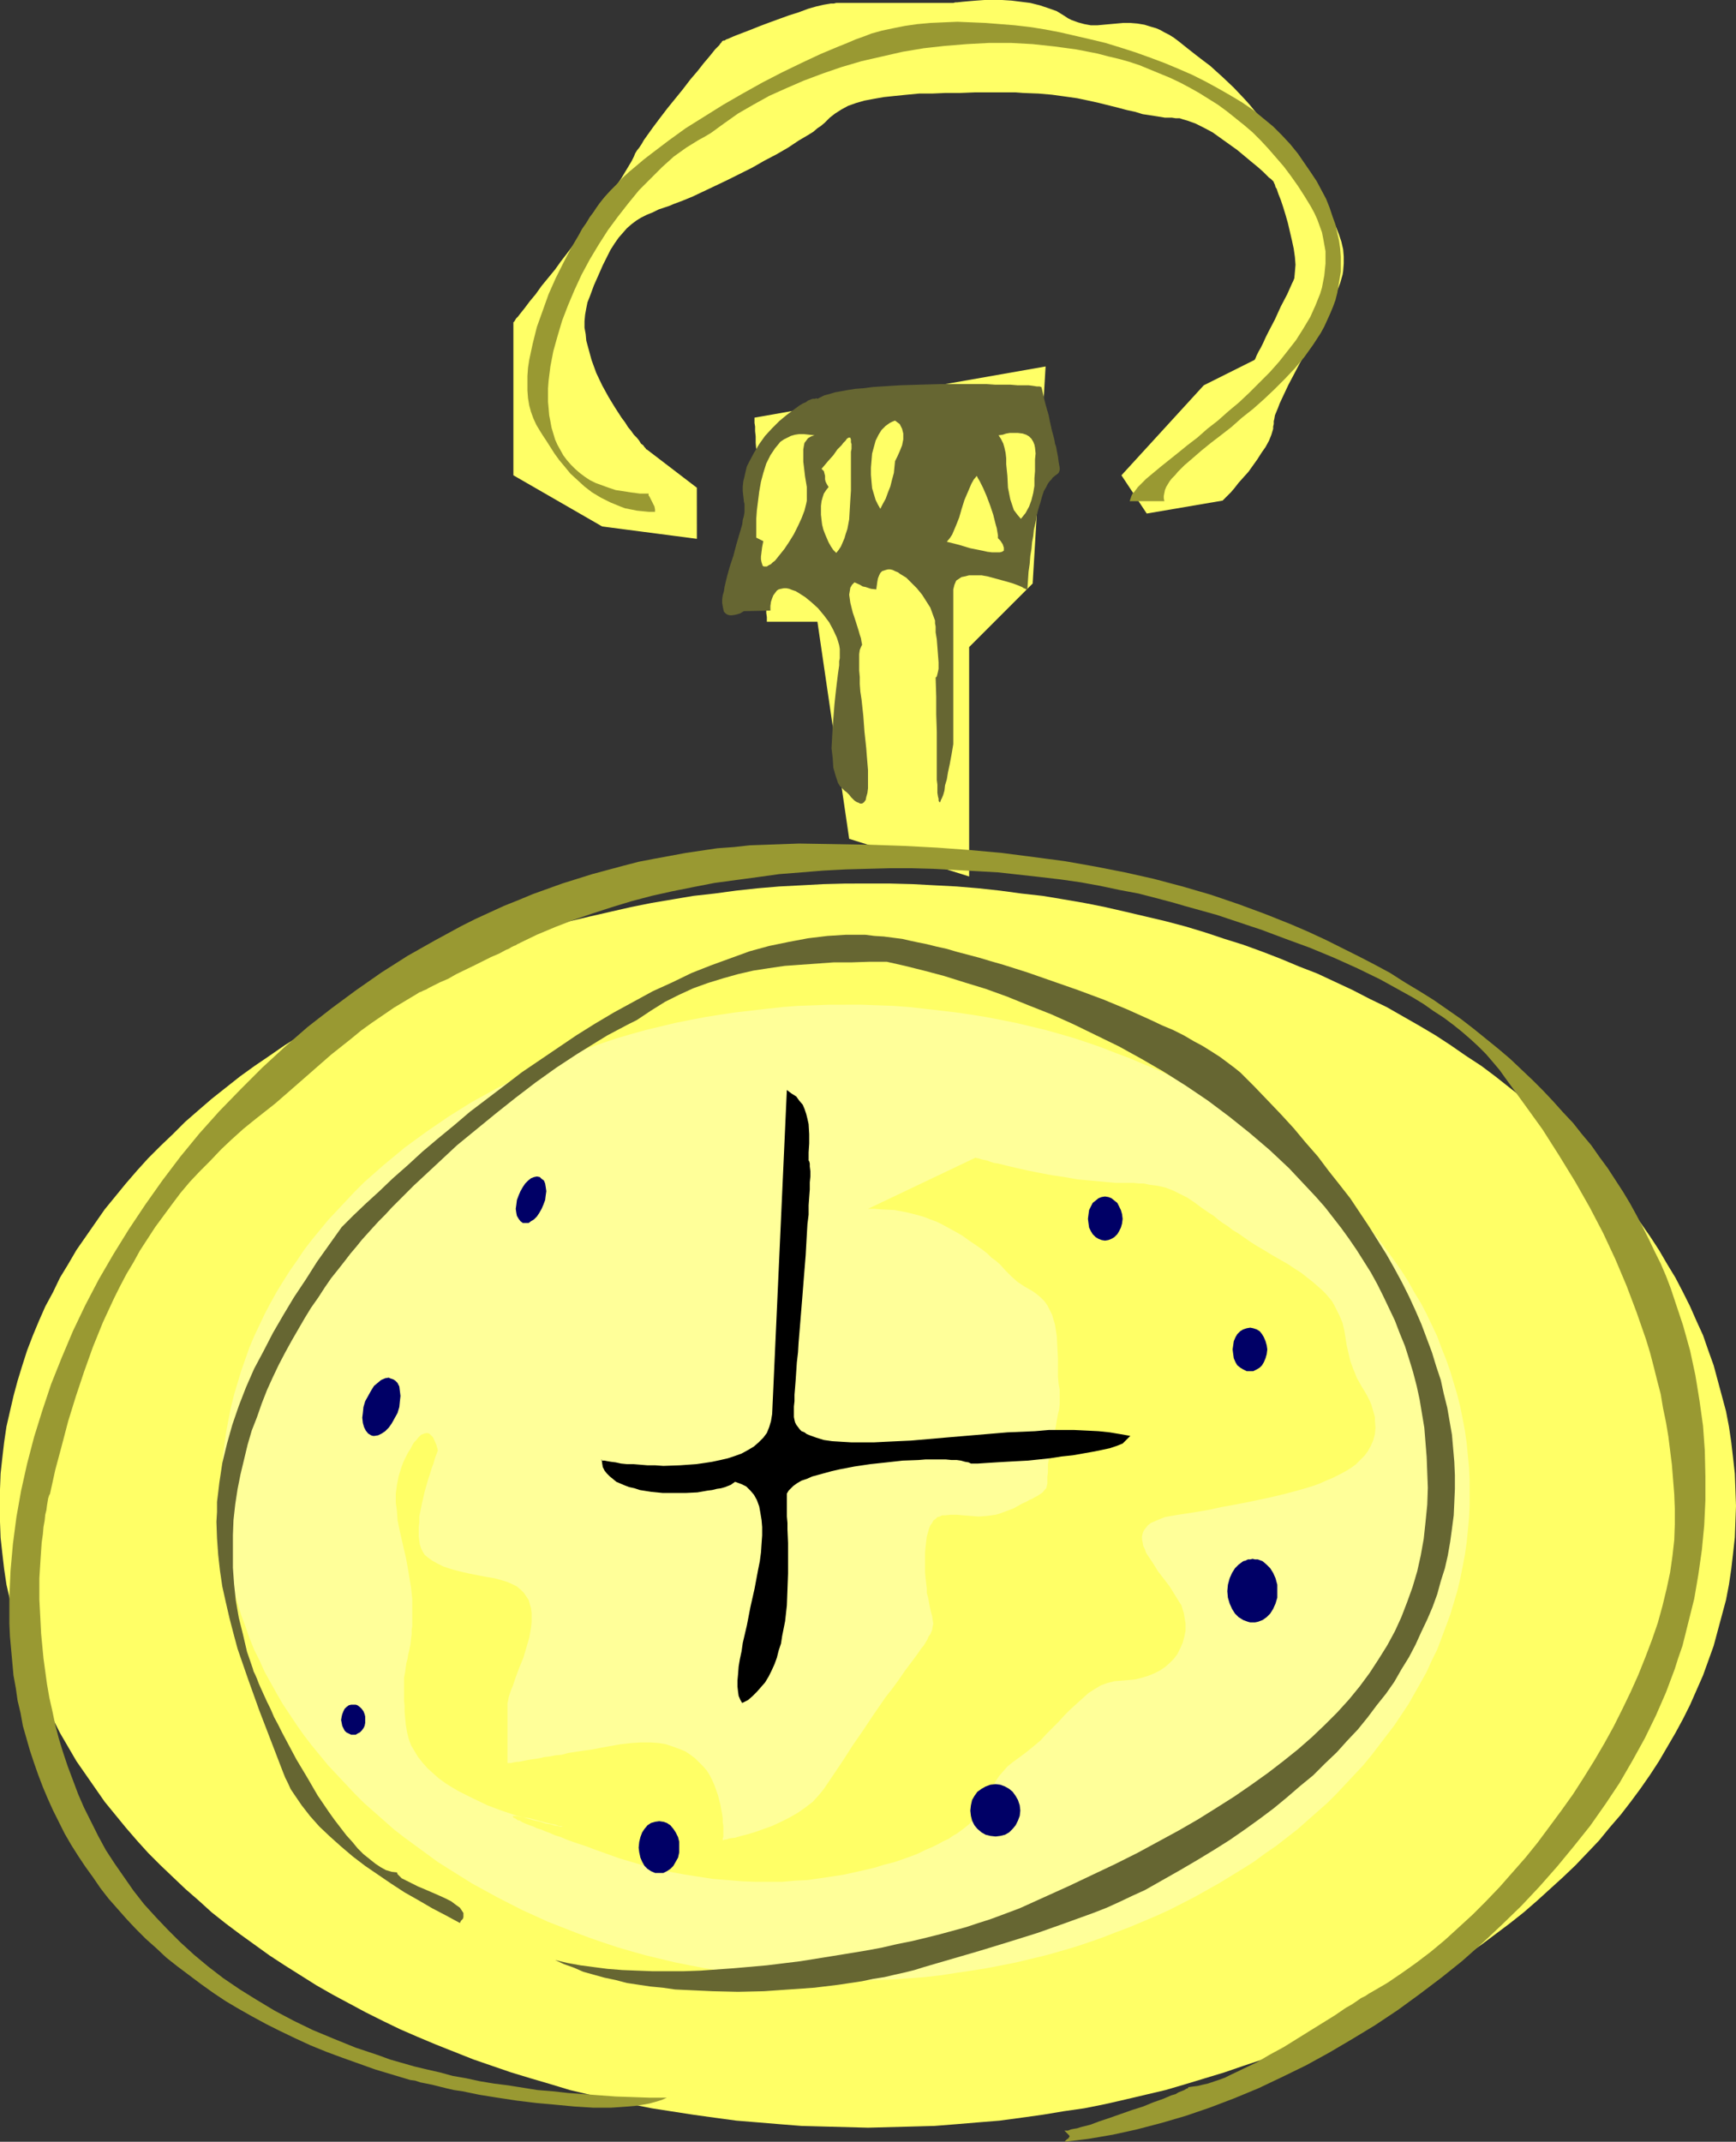 <?xml version="1.0" encoding="UTF-8" standalone="no"?>
<svg
   version="1.0"
   width="126.203mm"
   height="155.668mm"
   id="svg23"
   sodipodi:docname="Stop Watch - Analog 08.wmf"
   xmlns:inkscape="http://www.inkscape.org/namespaces/inkscape"
   xmlns:sodipodi="http://sodipodi.sourceforge.net/DTD/sodipodi-0.dtd"
   xmlns="http://www.w3.org/2000/svg"
   xmlns:svg="http://www.w3.org/2000/svg">
  <rect width="100%" height="100%" fill="#333333" stroke="none"/>
  <sodipodi:namedview
     id="namedview23"
     pagecolor="#ffffff"
     bordercolor="#000000"
     borderopacity="0.25"
     inkscape:showpageshadow="2"
     inkscape:pageopacity="0.0"
     inkscape:pagecheckerboard="0"
     inkscape:deskcolor="#d1d1d1"
     inkscape:document-units="mm" />
  <defs
     id="defs1">
    <pattern
       id="WMFhbasepattern"
       patternUnits="userSpaceOnUse"
       width="6"
       height="6"
       x="0"
       y="0" />
  </defs>
  <path
     style="fill:#ffff66;fill-opacity:1;fill-rule:evenodd;stroke:none"
     d="m 233.323,230.429 -8.725,-59.627 h -13.896 v -0.162 -0.485 -0.646 l -0.162,-1.131 v -1.293 l -0.162,-1.454 -0.162,-1.616 v -1.939 l -0.162,-2.101 -0.162,-2.101 -0.162,-2.424 -0.162,-2.424 -0.323,-5.009 -0.323,-5.171 -0.323,-5.333 -0.323,-5.009 -0.162,-2.424 -0.162,-2.262 v -2.262 l -0.162,-2.101 -0.162,-1.778 v -1.778 l -0.162,-1.454 v -1.293 l -0.162,-0.97 v -0.808 -0.646 l 79.983,-14.058 -3.555,59.627 -17.451,17.452 v 63.021 z"
     id="path1" />
  <path
     style="fill:#ffff66;fill-opacity:1;fill-rule:evenodd;stroke:none"
     d="m 191.473,148.017 -26.015,-3.393 -24.399,-14.058 v -0.162 -0.485 -12.766 -0.485 -0.162 -0.323 -0.485 -26.501 -0.323 -0.323 l 0.162,-0.162 0.162,-0.162 0.162,-0.323 0.323,-0.485 0.485,-0.485 0.485,-0.646 1.293,-1.616 1.454,-1.939 1.616,-1.939 1.616,-2.262 3.716,-4.525 1.616,-2.262 1.616,-2.101 1.454,-1.939 0.646,-0.808 0.646,-0.646 0.485,-0.646 0.485,-0.646 0.323,-0.485 0.323,-0.323 0.162,-0.162 v 0 -0.162 h 0.162 l 0.162,-0.323 0.162,-0.162 0.485,-0.808 0.808,-0.97 0.808,-1.131 0.969,-1.293 0.969,-1.454 1.131,-1.616 2.262,-3.393 2.424,-3.555 0.969,-1.616 0.969,-1.616 0.969,-1.616 0.646,-1.293 0.323,-0.808 0.485,-0.808 0.646,-0.808 0.646,-0.97 0.646,-1.131 0.808,-1.131 1.616,-2.262 1.939,-2.585 2.101,-2.747 4.201,-5.171 2.101,-2.747 1.939,-2.262 1.777,-2.262 0.969,-1.131 0.808,-0.97 0.646,-0.808 0.646,-0.808 0.646,-0.646 0.485,-0.485 0.323,-0.485 0.323,-0.323 0.162,-0.323 v 0 0 l 0.323,-0.162 h 0.323 l 0.485,-0.323 0.485,-0.162 1.454,-0.646 0.808,-0.323 2.101,-0.808 2.101,-0.808 2.424,-0.97 2.585,-0.97 5.332,-1.939 2.585,-0.808 2.585,-0.97 2.262,-0.646 2.101,-0.485 0.969,-0.162 0.969,-0.162 h 0.808 l 0.646,-0.162 h 31.347 v 0 h 0.162 0.323 0.323 l 0.646,-0.162 h 0.485 L 264.508,0.485 266.285,0.323 268.224,0.162 270.486,0 h 2.424 2.424 l 2.585,0.162 2.585,0.323 2.585,0.323 2.585,0.646 2.424,0.808 2.262,0.808 2.101,1.293 0.969,0.646 0.969,0.485 1.777,0.646 1.777,0.485 1.777,0.323 h 1.777 l 1.777,-0.162 3.555,-0.323 1.777,-0.162 h 1.939 l 1.939,0.162 1.939,0.323 2.101,0.646 1.131,0.323 1.131,0.485 1.131,0.646 1.293,0.646 1.293,0.808 1.293,0.97 2.424,1.939 2.262,1.778 2.101,1.616 1.939,1.454 1.777,1.616 1.616,1.454 3.07,2.909 2.908,3.07 1.454,1.616 1.454,1.778 1.616,1.939 1.616,2.101 1.616,2.262 1.939,2.585 1.939,2.585 1.939,2.424 1.777,2.424 1.777,2.424 1.616,2.424 1.454,2.262 1.454,2.101 1.293,2.262 1.131,1.939 1.131,2.101 0.808,2.101 0.646,1.939 0.485,2.101 0.162,1.939 v 1.939 l -0.162,2.101 -0.162,0.97 -0.323,1.131 -0.323,1.131 -0.485,1.293 -1.131,2.585 -1.293,2.909 -1.454,2.909 -1.616,3.07 -3.393,6.302 -1.777,3.07 -1.616,3.07 -1.454,2.747 -1.293,2.747 -1.131,2.424 -0.485,1.293 -0.808,1.939 -0.162,0.97 -0.162,0.646 v 0.808 l -0.162,0.646 v 0.646 l -0.485,1.616 -0.646,1.616 -0.969,1.778 -1.131,1.616 -1.131,1.778 -2.424,3.393 -1.454,1.616 -1.293,1.454 -1.131,1.454 -0.969,1.131 -0.969,0.97 -0.646,0.646 -0.323,0.323 -0.162,0.162 -0.162,0.162 v 0 l -20.844,3.555 -6.948,-10.503 22.621,-24.723 13.896,-6.948 v 0 l 0.162,-0.162 0.162,-0.323 0.323,-0.808 0.485,-0.97 0.646,-1.131 0.646,-1.293 0.646,-1.454 0.808,-1.616 1.777,-3.393 1.616,-3.555 1.777,-3.393 0.646,-1.454 0.646,-1.454 0.323,-0.646 0.323,-0.808 0.162,-1.778 0.162,-1.939 -0.162,-2.101 -0.323,-2.262 -0.485,-2.262 -1.131,-4.848 -0.646,-2.262 -0.646,-2.101 -0.646,-1.939 -0.646,-1.616 -0.485,-1.454 -0.323,-0.485 -0.162,-0.646 -0.162,-0.323 -0.162,-0.323 v -0.162 0 l -0.162,-0.162 v 0 l -0.323,-0.323 -0.323,-0.323 -0.485,-0.323 -0.485,-0.485 -0.485,-0.485 -0.646,-0.646 -1.454,-1.293 -1.777,-1.454 -1.939,-1.616 -1.939,-1.616 -2.262,-1.616 -2.262,-1.616 -2.262,-1.616 -2.424,-1.293 -2.262,-1.131 -2.262,-0.808 -1.131,-0.323 -0.969,-0.323 h -1.131 l -0.969,-0.162 h -1.939 l -1.939,-0.323 -2.101,-0.323 -2.101,-0.323 -2.101,-0.646 -2.262,-0.485 -2.424,-0.646 -2.585,-0.646 -2.585,-0.646 -2.908,-0.646 -3.07,-0.646 -3.393,-0.485 -3.555,-0.485 -3.716,-0.323 -4.201,-0.162 -2.101,-0.162 h -2.262 -8.887 l -4.04,0.162 h -4.04 l -3.716,0.162 h -3.555 l -3.393,0.323 -3.232,0.323 -3.07,0.323 -2.747,0.485 -2.585,0.485 -2.262,0.646 -2.262,0.808 -1.777,0.97 -1.777,1.131 -1.454,1.131 -0.646,0.646 -0.808,0.808 -0.969,0.808 -0.969,0.646 -1.131,0.97 -1.293,0.808 -2.747,1.616 -2.908,1.939 -3.07,1.778 -3.393,1.778 -3.393,1.939 -6.786,3.393 -3.393,1.616 -3.07,1.454 -3.07,1.454 -2.747,1.131 -1.293,0.485 -1.293,0.485 -1.131,0.485 -0.969,0.323 -1.939,0.646 -1.616,0.808 -1.616,0.646 -1.616,0.808 -1.293,0.808 -1.293,0.97 -1.293,1.131 -1.131,1.293 -1.131,1.293 -1.131,1.616 -1.131,1.778 -0.969,1.939 -1.131,2.262 -1.131,2.585 -1.293,2.909 -1.131,3.07 -0.646,1.616 -0.323,1.616 -0.323,1.778 -0.162,1.778 v 1.778 l 0.323,1.778 0.162,1.778 0.485,1.778 0.485,1.778 0.485,1.778 1.293,3.555 1.616,3.393 1.777,3.232 1.777,2.909 1.777,2.747 0.969,1.293 0.808,1.293 0.808,0.97 0.808,1.131 0.808,0.808 0.646,0.808 0.485,0.808 0.646,0.485 0.323,0.485 0.323,0.323 0.162,0.323 h 0.162 l 13.734,10.503 z"
     id="path2" />
  <path
     style="fill:#ffff66;fill-opacity:1;fill-rule:evenodd;stroke:none"
     d="m 238.493,242.71 h 6.14 l 6.14,0.162 5.978,0.323 6.14,0.323 5.817,0.485 5.979,0.646 5.978,0.808 5.817,0.646 5.817,0.97 5.655,0.97 5.655,1.131 5.655,1.293 5.494,1.293 5.494,1.293 5.494,1.454 5.332,1.616 5.332,1.778 5.171,1.616 5.332,1.939 5.009,1.939 5.009,2.101 5.009,1.939 4.847,2.262 4.847,2.262 4.686,2.424 4.686,2.262 4.524,2.585 4.524,2.585 4.363,2.585 4.201,2.747 4.201,2.909 4.201,2.747 3.878,2.909 3.878,3.07 3.878,3.07 3.716,3.07 3.555,3.232 3.555,3.393 3.393,3.232 3.232,3.393 3.232,3.393 2.908,3.555 3.07,3.555 2.747,3.555 2.747,3.717 2.585,3.717 2.424,3.717 2.262,3.878 2.262,3.717 2.101,4.04 1.939,3.878 1.777,4.04 1.777,3.878 1.454,4.201 1.454,4.04 1.131,4.201 1.131,4.201 1.131,4.201 0.808,4.201 0.646,4.363 0.485,4.201 0.485,4.363 0.162,4.363 0.162,4.525 -0.162,4.363 -0.162,4.363 -0.485,4.363 -0.485,4.201 -0.646,4.363 -0.808,4.201 -1.131,4.201 -1.131,4.201 -1.131,4.201 -1.454,4.04 -1.454,4.04 -1.777,4.04 -1.777,4.04 -1.939,3.878 -2.101,3.878 -2.262,3.878 -2.262,3.878 -2.424,3.717 -2.585,3.717 -2.747,3.717 -2.747,3.555 -3.07,3.555 -2.908,3.555 -3.232,3.393 -3.232,3.393 -3.393,3.232 -3.555,3.232 -3.555,3.232 -3.716,3.232 -3.878,3.07 -3.878,2.909 -3.878,2.909 -4.201,2.909 -4.201,2.747 -4.201,2.747 -4.363,2.747 -4.524,2.585 -4.524,2.424 -4.686,2.424 -4.686,2.424 -4.847,2.262 -4.847,2.101 -5.009,2.101 -5.009,2.101 -5.009,1.939 -5.332,1.778 -5.171,1.778 -5.332,1.616 -5.332,1.616 -5.494,1.616 -5.494,1.293 -5.494,1.293 -5.655,1.293 -5.655,1.131 -5.655,0.808 -5.817,0.97 -5.817,0.808 -5.978,0.808 -5.979,0.485 -5.817,0.485 -6.14,0.485 -5.978,0.162 -6.14,0.162 -6.14,0.162 -6.14,-0.162 -6.14,-0.162 -5.978,-0.162 -6.14,-0.485 -5.817,-0.485 -5.978,-0.485 -5.979,-0.808 -5.817,-0.808 -11.472,-1.778 -5.655,-1.131 -5.655,-1.293 -5.655,-1.293 -5.494,-1.293 -5.332,-1.616 -5.494,-1.616 -5.332,-1.616 -5.171,-1.778 -5.171,-1.778 -10.18,-4.04 -5.009,-2.101 -4.847,-2.101 -4.686,-2.262 -4.847,-2.424 -4.524,-2.424 -4.524,-2.424 -4.524,-2.585 -4.363,-2.747 -4.363,-2.747 -4.201,-2.747 -4.04,-2.909 -4.04,-2.909 -3.878,-2.909 -3.878,-3.07 -3.555,-3.232 -3.716,-3.232 -3.393,-3.232 -3.393,-3.232 -3.393,-3.393 -3.07,-3.393 -3.07,-3.555 -2.908,-3.555 -2.908,-3.555 -2.585,-3.717 -2.585,-3.717 -2.585,-3.717 -2.262,-3.878 -2.262,-3.878 -1.939,-3.878 -2.101,-3.878 -1.777,-4.04 L 9.049,460.212 7.433,456.172 6.14,452.132 4.847,447.931 3.716,443.729 2.747,439.528 1.777,435.326 1.131,430.964 0.646,426.762 0.162,422.399 0,418.036 v -4.363 -4.525 l 0.162,-4.363 0.485,-4.363 0.485,-4.201 0.646,-4.363 0.969,-4.201 0.969,-4.201 1.131,-4.201 1.293,-4.201 1.293,-4.04 1.616,-4.201 1.616,-3.878 1.777,-4.04 2.101,-3.878 1.939,-4.04 2.262,-3.717 2.262,-3.878 2.585,-3.717 2.585,-3.717 2.585,-3.717 2.908,-3.555 2.908,-3.555 3.07,-3.555 3.07,-3.393 3.393,-3.393 3.393,-3.232 3.393,-3.393 3.716,-3.232 3.555,-3.07 3.878,-3.07 3.878,-3.07 4.04,-2.909 4.04,-2.747 4.201,-2.909 4.363,-2.747 4.363,-2.585 4.524,-2.585 4.524,-2.585 4.524,-2.262 4.847,-2.424 4.686,-2.262 4.847,-2.262 5.009,-1.939 5.009,-2.101 5.171,-1.939 5.171,-1.939 5.171,-1.616 5.332,-1.778 5.494,-1.616 5.332,-1.454 5.494,-1.293 5.655,-1.293 5.655,-1.293 5.655,-1.131 11.472,-1.939 5.817,-0.646 5.979,-0.808 5.978,-0.646 5.817,-0.485 6.14,-0.323 5.978,-0.323 6.14,-0.162 z"
     id="path3" />
  <path
     style="fill:#ffff99;fill-opacity:1;fill-rule:evenodd;stroke:none"
     d="m 232.353,275.998 h 4.363 l 4.524,0.162 4.363,0.162 4.201,0.323 4.363,0.485 4.201,0.485 4.201,0.485 4.363,0.646 4.04,0.646 4.201,0.808 4.04,0.808 4.04,0.97 4.04,0.97 4.04,1.131 3.878,1.131 3.878,1.293 3.716,1.293 3.716,1.454 3.878,1.454 7.271,3.07 3.555,1.616 6.948,3.555 6.625,3.717 6.625,4.04 3.07,2.101 3.07,2.101 3.07,2.262 2.908,2.101 2.908,2.424 2.747,2.262 2.747,2.424 2.747,2.424 2.585,2.585 2.424,2.585 4.847,5.171 2.262,2.747 2.101,2.747 2.101,2.747 2.101,2.909 1.939,2.747 1.939,3.07 1.616,2.909 1.777,2.909 1.616,3.07 1.454,3.07 1.454,3.07 1.131,3.07 1.293,3.232 1.131,3.232 0.969,3.232 0.969,3.232 0.808,3.232 0.646,3.232 0.646,3.393 0.485,3.393 0.323,3.393 0.323,3.393 0.162,3.393 v 3.555 3.393 l -0.162,3.393 -0.323,3.555 -0.323,3.232 -0.485,3.393 -0.646,3.393 -0.646,3.232 -0.808,3.393 -0.969,3.232 -0.969,3.232 -1.131,3.07 -2.424,6.464 -1.454,2.909 -1.454,3.232 -1.616,2.909 -3.393,5.979 -1.939,2.909 -1.939,2.909 -2.101,2.747 -2.101,2.747 -2.101,2.747 -2.262,2.747 -4.847,5.171 -2.424,2.585 -2.585,2.585 -2.747,2.424 -2.747,2.424 -2.747,2.424 -2.908,2.262 -2.908,2.262 -3.07,2.101 -3.07,2.262 -3.07,1.939 -6.625,4.04 -6.625,3.717 -6.948,3.555 -3.555,1.616 -7.271,3.07 -3.878,1.454 -3.716,1.454 -3.716,1.293 -3.878,1.293 -3.878,1.131 -4.04,1.131 -4.04,0.97 -4.04,0.97 -4.04,0.808 -4.201,0.808 -4.04,0.646 -4.363,0.646 -4.201,0.646 -4.201,0.485 -4.363,0.323 -4.201,0.323 -4.363,0.162 -4.524,0.162 h -4.363 -4.363 l -4.524,-0.162 -4.363,-0.162 -4.201,-0.323 -4.363,-0.323 -4.201,-0.485 -4.201,-0.646 -4.363,-0.646 -4.04,-0.646 -4.201,-0.808 -4.04,-0.808 -4.04,-0.97 -4.04,-0.97 -4.04,-1.131 -3.878,-1.131 -3.878,-1.293 -3.716,-1.293 -3.878,-1.454 -3.716,-1.454 -3.716,-1.454 -3.555,-1.616 -3.555,-1.616 -6.948,-3.555 -6.786,-3.717 -6.463,-4.04 -3.07,-1.939 -3.07,-2.262 -5.978,-4.363 -2.908,-2.262 -2.747,-2.424 -2.747,-2.424 -2.747,-2.424 -2.585,-2.585 -2.424,-2.585 -2.424,-2.585 -2.424,-2.585 -2.262,-2.747 -2.262,-2.747 -2.101,-2.747 -1.939,-2.747 -1.939,-2.909 -1.939,-2.909 -1.777,-3.07 -1.616,-2.909 -1.616,-2.909 -1.454,-3.232 -1.454,-2.909 -1.293,-3.232 -1.131,-3.232 -1.131,-3.07 -0.969,-3.232 -0.969,-3.232 -0.808,-3.393 -0.646,-3.232 -0.646,-3.393 -0.485,-3.393 -0.485,-3.232 -0.162,-3.555 -0.162,-3.393 -0.162,-3.393 0.162,-3.555 0.162,-3.393 0.162,-3.393 0.485,-3.393 0.485,-3.393 0.646,-3.393 0.646,-3.232 0.808,-3.232 0.969,-3.232 0.969,-3.232 1.131,-3.232 1.131,-3.232 1.293,-3.07 1.454,-3.07 1.454,-3.07 1.616,-3.07 1.616,-2.909 1.777,-2.909 1.939,-3.07 1.939,-2.747 1.939,-2.909 2.101,-2.747 2.262,-2.747 2.262,-2.747 2.424,-2.585 2.424,-2.585 2.424,-2.585 2.585,-2.585 2.747,-2.424 2.747,-2.424 2.747,-2.262 2.908,-2.424 5.978,-4.363 3.07,-2.101 3.07,-2.101 6.463,-4.04 6.786,-3.717 6.948,-3.555 3.555,-1.616 3.555,-1.616 3.716,-1.454 3.716,-1.454 3.878,-1.454 3.716,-1.293 3.878,-1.293 3.878,-1.131 4.04,-1.131 4.04,-0.97 4.04,-0.97 4.04,-0.808 4.201,-0.808 4.04,-0.646 4.363,-0.646 4.201,-0.485 4.201,-0.485 4.363,-0.485 4.201,-0.323 4.363,-0.162 4.524,-0.162 z"
     id="path4" />
  <path
     style="fill:#ffff66;fill-opacity:1;fill-rule:evenodd;stroke:none"
     d="m 238.493,332.07 h 1.939 l 1.777,0.162 3.555,0.162 3.393,0.646 3.232,0.808 1.616,0.485 1.616,0.646 1.777,0.646 1.616,0.808 3.555,1.939 1.939,1.131 1.777,1.293 1.939,1.293 1.616,1.131 1.454,1.131 1.131,1.131 1.131,0.808 1.131,0.97 1.616,1.778 1.616,1.616 1.616,1.454 0.969,0.646 0.969,0.646 1.131,0.646 1.131,0.646 1.131,0.808 1.131,0.97 0.969,0.97 0.808,1.131 0.646,1.293 0.646,1.293 0.808,2.747 0.485,3.07 0.162,3.07 0.162,3.07 v 2.585 1.293 1.131 l 0.162,1.939 0.323,1.778 v 1.778 0.97 1.131 l -0.162,1.454 -0.323,1.293 -0.323,1.778 -0.323,1.939 -0.485,2.101 -0.323,1.131 -0.162,1.293 -0.323,1.293 -0.323,1.131 -0.162,1.131 -0.162,0.97 -0.162,0.97 v 0.808 1.454 l -0.162,1.131 v 1.131 0.808 l -0.162,0.646 -0.162,0.646 -0.485,0.485 -0.485,0.646 -0.969,0.646 -0.485,0.323 -0.646,0.323 -0.808,0.485 -0.808,0.323 -0.808,0.485 -1.131,0.485 -1.131,0.646 -1.131,0.646 -1.293,0.485 -1.293,0.485 -1.293,0.485 -1.131,0.323 -2.424,0.323 -2.262,0.162 -2.101,-0.162 -2.101,-0.162 -1.777,-0.162 h -1.777 l -1.454,0.162 h -0.808 l -0.646,0.323 -0.646,0.162 -0.485,0.485 -0.646,0.485 -0.323,0.646 -0.485,0.646 -0.323,0.808 -0.323,1.131 -0.323,1.131 -0.162,1.293 -0.162,1.454 -0.162,1.616 v 1.939 1.939 1.616 l 0.162,1.616 0.162,1.454 0.162,1.293 v 1.293 l 0.323,1.131 0.162,0.808 0.323,1.778 0.323,1.454 0.323,1.131 0.162,1.131 0.162,0.97 -0.162,0.808 -0.162,0.97 -0.485,1.131 -0.485,0.646 -0.323,0.808 -0.485,0.808 -0.485,0.808 -0.808,0.97 -0.646,0.97 -0.808,1.131 -0.969,1.293 -1.939,2.585 -1.777,2.585 -1.777,2.424 -1.777,2.262 -3.232,4.686 -2.908,4.363 -2.908,4.201 -2.585,4.04 -5.332,7.918 -0.646,0.808 -0.808,0.97 -1.616,1.778 -2.101,1.616 -2.101,1.454 -2.262,1.293 -2.262,1.131 -2.424,1.131 -2.262,0.808 -2.262,0.808 -2.101,0.646 -1.939,0.485 -1.616,0.485 -1.454,0.162 -0.485,0.162 -0.485,0.162 h -0.485 l -0.162,0.162 h -0.323 v -0.485 l 0.162,-0.323 v -3.07 l -0.162,-0.97 v -1.131 l -0.162,-1.131 -0.485,-2.585 -0.646,-2.585 -0.969,-2.747 -0.646,-1.454 -0.646,-1.293 -0.808,-1.293 -0.969,-1.131 -1.131,-1.131 -1.131,-1.131 -1.293,-0.97 -1.454,-0.97 -1.616,-0.646 -1.777,-0.646 -1.939,-0.646 -1.939,-0.323 -2.262,-0.162 h -2.585 l -2.585,0.162 -2.908,0.323 -2.747,0.485 -2.747,0.485 -2.424,0.485 -2.424,0.323 -2.101,0.323 -2.101,0.323 -1.777,0.485 -1.777,0.162 -1.616,0.323 -1.454,0.162 -1.293,0.323 -1.131,0.162 -1.131,0.162 -0.969,0.162 -0.808,0.162 -0.808,0.162 -0.808,0.162 h -0.485 l -0.969,0.162 -0.646,0.162 h -0.485 -0.485 v 0 -0.323 -9.857 -5.494 -0.808 l 0.162,-0.646 0.162,-0.97 0.323,-0.97 0.323,-0.97 0.485,-1.131 0.808,-2.424 0.485,-1.293 0.485,-1.293 1.131,-2.747 0.808,-2.747 0.808,-2.747 0.485,-2.747 0.162,-1.454 v -1.293 -1.293 l -0.162,-1.293 -0.323,-1.131 -0.323,-1.131 -0.646,-0.97 -0.646,-0.97 -0.969,-0.97 -0.969,-0.808 -1.293,-0.646 -1.454,-0.646 -1.616,-0.485 -1.777,-0.485 -1.939,-0.323 -1.777,-0.323 -1.616,-0.323 -1.616,-0.323 -1.454,-0.323 -1.293,-0.323 -1.293,-0.323 -1.131,-0.323 -0.969,-0.323 -0.969,-0.323 -1.616,-0.808 -1.454,-0.808 -1.131,-0.808 -0.969,-0.808 -0.485,-0.808 -0.485,-0.97 -0.323,-0.97 -0.162,-1.131 -0.162,-1.131 v -2.585 l 0.162,-1.293 v -1.616 l 0.323,-1.616 0.323,-1.616 0.808,-3.555 0.969,-3.393 0.485,-1.454 0.485,-1.616 0.485,-1.293 0.323,-1.131 0.323,-0.97 0.323,-0.808 0.162,-0.485 0.162,-0.162 -0.162,-0.162 v -0.323 l -0.162,-0.485 -0.162,-0.646 -0.646,-1.454 -0.323,-0.646 -0.485,-0.485 -0.485,-0.485 -0.646,-0.162 -0.808,0.162 -0.323,0.162 -0.485,0.162 -0.323,0.323 -0.485,0.485 -0.485,0.646 -0.646,0.646 -0.485,0.808 -0.485,0.97 -0.646,0.97 -0.646,1.293 -0.646,1.293 -0.485,1.293 -0.808,2.585 -0.485,2.424 -0.323,2.424 v 2.424 l 0.323,2.424 0.162,2.424 0.485,2.424 1.131,5.009 0.646,2.747 0.485,2.585 0.485,2.909 0.485,2.909 0.323,3.07 v 3.07 1.616 1.454 1.293 l -0.162,1.131 v 1.131 l -0.162,1.131 -0.162,1.616 -0.323,1.616 -0.323,1.293 -0.162,1.131 -0.323,1.131 -0.162,1.131 -0.162,1.293 -0.323,1.616 v 1.616 3.393 1.293 l 0.162,1.454 v 1.616 l 0.162,1.778 0.162,1.778 0.323,1.939 0.485,1.939 0.646,1.778 0.969,1.616 0.969,1.616 1.293,1.616 1.293,1.454 1.616,1.454 1.454,1.293 1.777,1.293 1.777,1.131 1.939,1.131 3.878,1.939 4.04,1.939 3.878,1.454 3.878,1.293 1.939,0.485 1.616,0.485 1.777,0.485 1.454,0.323 1.454,0.485 1.293,0.162 0.969,0.323 0.969,0.162 0.808,0.162 h 0.646 l 0.323,0.162 h 0.162 -0.162 l -0.323,-0.162 -0.485,-0.162 h -0.646 l -0.808,-0.323 -0.808,-0.162 -2.101,-0.485 -4.201,-1.131 -1.939,-0.323 -0.969,-0.162 -0.646,-0.162 h -0.646 -0.323 -0.162 v 0.162 l 0.162,0.323 0.485,0.162 0.646,0.485 0.646,0.162 0.485,0.323 0.646,0.323 0.808,0.323 0.808,0.323 0.969,0.323 0.969,0.485 1.131,0.323 1.131,0.485 1.293,0.485 1.454,0.646 1.616,0.485 1.454,0.646 1.777,0.646 1.939,0.646 1.939,0.646 2.101,0.808 2.262,0.808 4.524,1.616 4.363,1.293 4.363,1.293 4.363,0.97 4.363,0.808 4.04,0.646 4.201,0.646 4.04,0.323 3.878,0.323 3.878,0.162 h 3.716 3.555 l 3.555,-0.323 3.393,-0.162 3.393,-0.485 3.232,-0.485 3.232,-0.485 2.908,-0.646 2.908,-0.646 2.747,-0.646 2.585,-0.808 2.585,-0.646 2.424,-0.808 2.262,-0.808 2.101,-0.808 1.939,-0.97 1.939,-0.808 1.616,-0.808 1.454,-0.808 1.454,-0.646 1.131,-0.808 1.131,-0.646 1.777,-1.293 1.616,-1.293 1.131,-1.293 1.131,-1.293 0.969,-1.454 0.646,-1.293 2.747,-5.171 0.646,-1.293 0.969,-1.454 1.131,-1.293 1.131,-1.293 1.616,-1.293 1.777,-1.293 1.939,-1.454 1.777,-1.454 1.939,-1.616 1.616,-1.778 3.393,-3.393 1.616,-1.778 1.616,-1.616 1.777,-1.616 1.616,-1.454 1.616,-1.454 1.777,-1.131 1.616,-0.97 1.777,-0.646 1.939,-0.485 1.939,-0.162 1.939,-0.162 1.777,-0.162 1.939,-0.485 1.616,-0.485 1.616,-0.646 1.616,-0.808 1.454,-0.97 1.293,-1.131 1.131,-1.131 0.969,-1.293 0.808,-1.616 0.646,-1.454 0.485,-1.778 0.323,-1.616 v -1.939 l -0.323,-1.939 -0.162,-0.97 -0.323,-0.97 -0.323,-1.131 -0.646,-0.97 -1.293,-2.101 -1.293,-2.101 -1.616,-2.101 -1.616,-2.101 -1.293,-2.101 -1.293,-1.939 -0.646,-0.97 -0.323,-0.97 -0.485,-0.97 -0.162,-0.97 -0.162,-0.808 V 422.076 l 0.162,-0.808 0.323,-0.808 0.485,-0.646 0.646,-0.808 0.808,-0.646 1.131,-0.485 1.131,-0.485 1.616,-0.646 1.777,-0.323 1.939,-0.323 4.201,-0.646 3.878,-0.646 3.716,-0.808 3.555,-0.646 3.393,-0.646 3.07,-0.646 3.07,-0.646 2.747,-0.646 2.585,-0.646 2.424,-0.646 2.262,-0.646 2.101,-0.646 1.777,-0.646 1.777,-0.808 1.616,-0.646 1.293,-0.646 1.293,-0.646 1.454,-0.808 1.293,-0.808 1.293,-0.97 1.131,-1.131 1.131,-1.131 0.969,-1.293 0.808,-1.454 0.646,-1.454 0.485,-1.778 0.162,-1.778 -0.162,-1.939 V 389.273 l -0.323,-1.131 -0.323,-1.131 -0.323,-1.131 -0.485,-1.131 -0.646,-1.293 -0.646,-1.131 -0.808,-1.293 -0.808,-1.454 -0.646,-1.131 -0.485,-1.293 -0.485,-1.131 -0.808,-2.262 -0.485,-2.101 -0.485,-2.101 -0.323,-2.101 -0.323,-1.939 -0.485,-2.101 -0.808,-1.939 -0.969,-1.939 -0.485,-0.97 -0.646,-1.131 -0.808,-0.97 -0.969,-1.131 -0.969,-0.97 -1.293,-1.131 -1.293,-1.131 -1.454,-1.131 -1.616,-1.293 -1.777,-1.131 -1.939,-1.293 -2.262,-1.293 -2.262,-1.293 -2.101,-1.293 -1.939,-1.131 -1.777,-1.131 -1.616,-1.131 -1.616,-1.131 -1.616,-0.97 -1.454,-1.131 -1.293,-0.808 -1.293,-0.97 -1.131,-0.97 -1.293,-0.808 -2.101,-1.454 -1.939,-1.454 -1.939,-1.293 -1.939,-0.97 -1.939,-0.97 -2.101,-0.808 -2.101,-0.485 -2.424,-0.323 -1.454,-0.323 h -1.293 l -1.454,-0.162 h -1.616 -3.393 l -3.393,-0.323 -3.555,-0.323 -3.555,-0.323 -3.555,-0.646 -3.393,-0.485 -3.393,-0.646 -3.232,-0.646 -2.908,-0.646 -2.747,-0.646 -2.585,-0.646 -1.131,-0.162 -0.969,-0.323 -0.808,-0.323 -0.808,-0.162 -0.808,-0.162 -0.485,-0.162 -0.485,-0.162 h -0.323 l -0.323,-0.162 v 0 z"
     id="path5" />
  <path
     style="fill:#666632;fill-opacity:1;fill-rule:evenodd;stroke:none"
     d="m 261.923,161.914 0.162,-0.646 0.162,-0.646 0.485,-1.131 0.969,-0.646 0.485,-0.323 0.808,-0.162 1.293,-0.323 h 1.616 1.777 l 1.777,0.323 1.777,0.485 1.777,0.485 1.777,0.485 1.616,0.485 1.293,0.485 1.131,0.485 0.485,0.323 0.485,0.162 0.162,0.162 h 0.323 l 0.162,-2.424 0.162,-2.424 0.323,-2.262 0.162,-2.101 0.323,-1.939 0.162,-1.778 0.323,-1.778 0.162,-1.616 0.323,-1.454 0.323,-1.454 0.162,-1.293 0.323,-1.131 0.323,-1.131 0.323,-0.97 0.485,-1.778 0.485,-1.454 0.646,-1.131 0.485,-0.97 0.485,-0.646 0.485,-0.485 0.323,-0.485 0.808,-0.646 0.646,-0.485 0.162,-0.162 0.162,-0.323 0.162,-0.485 v -0.646 l -0.162,-0.808 -0.162,-0.97 -0.162,-1.293 -0.323,-1.616 -0.162,-0.97 -0.323,-0.97 -0.162,-0.97 -0.323,-1.293 -0.323,-1.131 -0.323,-1.454 -0.323,-1.454 -0.323,-1.616 -0.485,-1.616 -0.485,-1.778 -0.485,-2.101 -0.485,-2.101 h -0.162 l -0.323,-0.162 h -0.808 l -0.969,-0.162 -1.293,-0.162 h -1.454 -1.616 l -1.939,-0.162 h -1.939 -2.262 l -2.262,-0.162 h -2.424 -5.171 -5.332 l -5.494,0.162 -5.332,0.162 -5.171,0.323 -2.424,0.162 -2.424,0.323 -2.262,0.162 -2.101,0.323 -1.777,0.323 -1.777,0.323 -1.616,0.485 -1.293,0.323 -0.969,0.485 -0.969,0.485 -0.323,-0.162 -0.323,0.162 h -0.646 l -0.485,0.162 -0.808,0.323 -0.646,0.485 -0.808,0.323 -0.808,0.485 -1.777,1.293 -1.939,1.454 -1.939,1.616 -1.939,1.939 -1.939,2.101 -1.616,2.262 -1.454,2.424 -1.293,2.424 -0.646,1.293 -0.323,1.293 -0.323,1.454 -0.323,1.293 -0.162,1.454 v 1.293 l 0.162,1.454 0.162,1.454 0.162,0.646 v 0.97 1.131 l -0.162,1.131 -0.323,1.131 -0.162,1.293 -0.808,2.747 -0.808,2.747 -0.808,3.07 -0.969,2.909 -0.808,2.909 -0.646,2.747 -0.162,1.131 -0.323,1.131 -0.162,1.131 v 0.97 l 0.162,0.97 0.162,0.808 0.162,0.646 0.485,0.485 0.485,0.323 0.646,0.162 h 0.646 l 0.969,-0.162 1.131,-0.323 1.131,-0.646 7.271,-0.162 v -1.293 l 0.162,-1.131 0.323,-0.97 0.323,-0.808 0.485,-0.646 0.485,-0.646 0.485,-0.323 0.646,-0.162 0.808,-0.162 h 0.646 l 0.808,0.162 0.808,0.323 0.969,0.323 0.808,0.485 1.777,1.131 1.777,1.454 1.777,1.616 1.616,1.939 1.454,1.939 1.131,2.101 0.969,2.101 0.323,0.97 0.323,1.131 0.162,0.97 v 0.97 0.808 0.808 l -0.162,0.808 v 1.131 l -0.162,1.131 -0.162,1.131 -0.323,2.585 -0.323,2.747 -0.323,3.07 -0.485,6.14 -0.162,2.909 -0.162,3.07 0.323,2.747 0.162,2.585 0.323,1.131 0.323,1.131 0.323,0.97 0.323,0.97 0.485,0.808 0.646,0.646 0.646,0.646 0.646,0.485 0.646,0.646 0.485,0.646 0.485,0.485 0.485,0.485 0.485,0.323 0.323,0.162 0.485,0.162 0.162,0.162 h 0.646 l 0.485,-0.323 0.485,-0.646 0.162,-0.808 0.323,-1.131 0.162,-1.293 v -1.454 -1.778 -1.778 l -0.162,-1.939 -0.162,-1.939 -0.162,-2.101 -0.485,-4.525 -0.323,-4.363 -0.485,-4.525 -0.323,-2.101 -0.162,-2.101 v -1.939 l -0.162,-1.778 v -3.07 -1.454 l 0.162,-1.131 0.323,-0.808 0.323,-0.646 -0.162,-0.808 -0.162,-0.97 -0.323,-0.97 -0.323,-1.131 -0.808,-2.585 -0.808,-2.424 -0.646,-2.585 -0.162,-1.131 -0.162,-1.131 0.162,-0.97 0.162,-0.97 0.485,-0.808 0.646,-0.646 1.454,0.646 0.808,0.485 0.808,0.162 1.454,0.485 1.454,0.162 0.162,-1.131 0.162,-1.131 0.162,-0.808 0.323,-0.808 0.323,-0.646 0.485,-0.485 0.485,-0.162 0.485,-0.162 0.646,-0.162 h 0.646 l 0.646,0.162 0.646,0.323 0.808,0.323 0.646,0.485 1.616,0.97 1.454,1.454 1.454,1.454 1.454,1.778 1.131,1.778 1.131,1.778 0.646,1.778 0.646,1.778 v 0.808 l 0.162,0.808 v 0.808 0.808 l 0.323,1.939 0.323,4.201 0.162,2.101 v 0.97 0.808 l -0.162,0.808 -0.162,0.646 -0.162,0.646 -0.323,0.323 0.162,5.171 v 4.848 l 0.162,4.848 v 2.101 2.101 4.04 1.778 3.232 l 0.162,1.293 v 1.293 0.97 l 0.162,0.97 0.162,0.646 v 0.485 l 0.162,0.323 0.162,0.162 0.162,-0.162 0.162,-0.485 0.323,-0.646 0.323,-0.808 0.323,-1.131 0.162,-1.454 0.485,-1.616 0.323,-1.939 0.485,-2.262 0.485,-2.585 0.485,-2.909 z"
     id="path6" />
  <path
     style="fill:#999932;fill-opacity:1;fill-rule:evenodd;stroke:none"
     d="m 195.351,36.52 1.777,-1.293 1.777,-1.293 3.878,-2.747 4.201,-2.424 4.363,-2.424 4.686,-2.101 4.847,-2.101 5.171,-1.939 5.171,-1.778 5.494,-1.616 5.655,-1.293 5.655,-1.293 5.817,-0.97 5.817,-0.646 5.978,-0.485 6.14,-0.323 h 5.978 l 5.979,0.323 5.978,0.646 5.979,0.808 5.817,1.131 3.07,0.808 2.747,0.646 2.908,0.808 2.908,0.97 2.747,1.131 2.747,1.131 2.747,1.131 2.747,1.293 2.747,1.454 2.585,1.454 2.585,1.616 2.585,1.616 2.424,1.778 2.424,1.939 2.424,1.939 2.262,1.939 2.262,2.262 2.101,2.262 2.101,2.424 2.101,2.424 1.939,2.585 1.939,2.747 1.777,2.747 1.777,2.909 0.969,1.778 0.808,1.778 0.646,1.778 0.646,1.778 0.323,1.616 0.323,1.778 0.323,1.778 v 1.616 1.778 l -0.162,1.616 -0.162,1.616 -0.646,3.393 -0.485,1.616 -1.293,3.232 -1.454,3.232 -1.939,3.232 -1.939,3.07 -2.262,2.909 -2.424,3.07 -2.585,2.909 -2.747,2.747 -2.747,2.747 -2.908,2.747 -2.908,2.424 -2.908,2.585 -2.908,2.262 -2.747,2.424 -2.747,2.101 -2.585,2.101 -2.424,1.939 -2.424,1.939 -1.939,1.616 -1.939,1.616 -1.454,1.454 -0.808,0.808 -0.969,1.293 -0.485,0.485 -0.323,0.646 -0.162,0.485 -0.162,0.485 -0.162,0.485 h 9.533 l -0.162,-0.808 v -0.646 l 0.162,-0.808 0.162,-0.808 0.323,-0.808 0.485,-0.808 0.485,-0.808 0.646,-0.808 0.808,-0.808 0.808,-0.97 1.777,-1.778 2.262,-1.939 2.424,-2.101 2.585,-2.101 2.747,-2.101 2.908,-2.262 2.908,-2.585 3.07,-2.424 2.908,-2.585 2.908,-2.747 2.908,-2.909 2.747,-2.909 2.585,-3.07 2.424,-3.393 2.101,-3.232 0.969,-1.778 0.808,-1.778 0.808,-1.778 0.808,-1.939 0.646,-1.778 0.485,-1.939 0.323,-1.939 0.323,-1.939 0.323,-1.939 v -2.101 -2.101 l -0.162,-2.101 -0.323,-2.262 -0.485,-2.101 -0.485,-2.262 -0.808,-2.262 -0.808,-2.424 -0.969,-2.424 -1.293,-2.424 -1.293,-2.424 -1.616,-2.424 -1.777,-2.585 -1.777,-2.585 -2.101,-2.585 -2.262,-2.424 -2.424,-2.424 -2.747,-2.262 -2.747,-2.262 -3.07,-2.101 -3.232,-1.939 -3.393,-1.939 -3.555,-1.939 -3.555,-1.778 -3.716,-1.616 -3.878,-1.616 -3.878,-1.454 -4.04,-1.454 -4.04,-1.293 -4.201,-1.293 -4.04,-0.97 -4.201,-0.97 -4.201,-0.97 -4.201,-0.808 -4.04,-0.646 -4.201,-0.485 -4.04,-0.323 -4.04,-0.323 -3.878,-0.162 -3.878,-0.162 -3.878,0.162 -3.555,0.162 -3.555,0.323 -3.393,0.485 -3.232,0.646 -3.07,0.646 -2.908,0.808 -2.101,0.808 -2.262,0.808 -2.262,0.97 -2.424,0.97 -5.009,2.101 -5.171,2.424 -5.332,2.585 -5.332,2.747 -5.494,3.07 -5.332,3.07 -5.171,3.232 -5.171,3.232 -4.686,3.393 -4.686,3.555 -2.101,1.616 -2.101,1.778 -1.939,1.616 -1.939,1.778 -1.616,1.778 -1.616,1.616 -1.616,1.778 -1.293,1.616 -0.808,1.131 -0.969,1.454 -0.969,1.293 -0.969,1.616 -1.131,1.616 -0.969,1.778 -2.101,3.555 -2.101,4.04 -2.101,4.201 -1.939,4.363 -1.616,4.525 -1.616,4.525 -1.131,4.525 -0.485,2.262 -0.485,2.262 -0.323,2.101 -0.162,2.262 v 1.939 2.101 l 0.162,2.101 0.323,1.939 0.485,1.778 0.646,1.778 0.808,1.778 0.969,1.616 0.808,1.293 0.969,1.454 1.131,1.778 1.131,1.778 1.293,1.778 1.616,1.939 1.454,1.778 1.939,1.778 1.939,1.778 2.101,1.616 2.424,1.454 2.585,1.293 2.747,1.131 1.293,0.485 1.616,0.323 1.616,0.323 1.616,0.162 1.616,0.162 h 1.777 v -0.646 l -0.162,-0.808 -0.646,-1.293 -0.646,-1.293 -0.323,-0.485 v -0.485 h -2.424 l -2.424,-0.323 -2.101,-0.323 -2.101,-0.323 -1.939,-0.646 -1.777,-0.646 -1.777,-0.646 -1.616,-0.808 -1.454,-0.97 -1.293,-0.97 -1.293,-1.131 -1.131,-1.131 -1.131,-1.293 -0.969,-1.293 -0.808,-1.454 -0.808,-1.454 -0.646,-1.454 -0.485,-1.616 -0.485,-1.616 -0.323,-1.778 -0.323,-1.616 -0.162,-1.939 -0.162,-1.778 v -1.939 -1.778 l 0.162,-2.101 0.485,-3.878 0.808,-4.201 1.131,-4.04 1.293,-4.363 1.616,-4.201 1.777,-4.201 1.939,-4.201 2.262,-4.201 2.424,-4.04 2.585,-4.04 2.747,-3.717 2.908,-3.717 2.908,-3.555 3.232,-3.232 3.07,-3.07 3.232,-2.909 3.393,-2.424 3.393,-2.101 1.777,-0.97 z"
     id="path7" />
  <path
     style="fill:#ffff66;fill-opacity:1;fill-rule:evenodd;stroke:none"
     d="m 221.689,136.706 v 0.808 l -0.162,0.808 -0.485,1.939 -0.808,2.101 -0.969,2.101 -1.131,2.262 -1.293,2.101 -1.293,1.939 -1.293,1.616 -0.646,0.808 -0.646,0.808 -0.646,0.485 -0.485,0.485 -0.646,0.323 -0.485,0.323 h -0.323 -0.485 l -0.323,-0.162 -0.162,-0.485 -0.162,-0.485 -0.162,-0.808 v -0.808 l 0.162,-1.293 0.162,-1.293 0.323,-1.616 -1.939,-0.97 v -2.101 -0.97 -2.101 l 0.162,-2.262 0.323,-2.585 0.323,-2.585 0.485,-2.747 0.646,-2.424 0.808,-2.585 1.131,-2.262 0.646,-0.97 0.646,-0.97 0.808,-0.97 0.646,-0.808 0.969,-0.646 0.969,-0.485 0.969,-0.485 1.131,-0.323 1.131,-0.162 h 1.293 l 1.454,0.162 1.454,0.162 -0.969,0.323 -0.808,0.485 -0.485,0.646 -0.485,0.646 -0.162,0.808 -0.162,0.97 v 1.131 1.131 1.131 l 0.162,1.293 0.323,2.747 0.485,2.909 z"
     id="path8" />
  <path
     style="fill:#ffff66;fill-opacity:1;fill-rule:evenodd;stroke:none"
     d="m 233.808,132.666 v 2.101 l -0.162,2.424 -0.162,2.747 -0.162,2.747 -0.485,2.585 -0.485,1.454 -0.323,1.131 -0.485,1.131 -0.485,1.131 -0.646,0.97 -0.646,0.808 -0.808,-0.808 -0.646,-0.97 -0.646,-1.131 -0.485,-1.131 -0.485,-1.131 -0.485,-1.293 -0.323,-1.293 -0.162,-1.293 -0.162,-1.454 v -1.293 -1.131 l 0.162,-1.293 0.323,-1.131 0.323,-0.97 0.646,-0.97 0.646,-0.808 -0.485,-0.808 -0.323,-0.646 -0.162,-0.646 v -0.485 -0.485 l -0.162,-0.646 -0.162,-0.646 -0.646,-0.646 0.969,-1.131 0.808,-0.97 1.454,-1.616 1.131,-1.616 1.131,-1.131 0.485,-0.646 0.323,-0.323 0.323,-0.323 0.323,-0.485 0.485,-0.323 h 0.162 0.162 0.162 v 0.162 l 0.162,0.323 v 0.323 0.485 l 0.162,0.485 v 1.293 l -0.162,0.808 v 1.939 1.131 1.293 1.293 z"
     id="path9" />
  <path
     style="fill:#ffff66;fill-opacity:1;fill-rule:evenodd;stroke:none"
     d="m 245.926,126.687 -0.162,1.616 -0.162,1.616 -0.485,1.778 -0.485,1.939 -0.646,1.616 -0.646,1.778 -0.808,1.454 -0.646,1.293 -0.646,-1.131 -0.646,-1.293 -0.485,-1.616 -0.485,-1.616 -0.162,-1.778 -0.162,-1.939 v -1.939 l 0.162,-1.939 0.162,-1.939 0.485,-1.778 0.485,-1.778 0.808,-1.616 0.808,-1.293 1.131,-1.131 1.131,-0.808 0.646,-0.323 0.808,-0.323 0.646,0.485 0.646,0.485 0.323,0.646 0.323,0.646 0.162,0.646 0.162,0.646 v 1.616 l -0.323,1.616 -0.646,1.616 -0.646,1.454 z"
     id="path10" />
  <path
     style="fill:#ffff66;fill-opacity:1;fill-rule:evenodd;stroke:none"
     d="m 274.203,147.856 0.646,0.646 0.323,0.485 0.323,0.485 0.162,0.485 0.162,0.485 v 0.646 0.162 l -0.485,0.323 -0.646,0.162 h -0.969 -1.131 l -1.293,-0.162 -1.454,-0.323 -1.616,-0.323 -1.616,-0.323 -1.616,-0.485 -1.616,-0.485 -3.232,-0.808 0.808,-0.97 0.646,-0.97 0.969,-2.262 0.969,-2.424 0.646,-2.262 0.808,-2.585 0.969,-2.262 0.969,-2.262 0.646,-1.131 0.808,-0.97 0.323,0.646 0.485,0.808 0.485,0.97 0.485,0.97 0.969,2.262 0.969,2.585 0.808,2.424 0.646,2.585 0.323,1.131 0.162,0.97 0.162,0.97 z"
     id="path11" />
  <path
     style="fill:#ffff66;fill-opacity:1;fill-rule:evenodd;stroke:none"
     d="m 284.382,127.495 v 1.939 l -0.162,1.939 v 2.101 l -0.323,1.939 -0.485,1.939 -0.646,1.778 -0.969,1.778 -0.646,0.808 -0.646,0.808 -0.969,-1.131 -0.969,-1.293 -0.485,-1.454 -0.485,-1.454 -0.323,-1.616 -0.323,-1.616 -0.162,-3.232 -0.323,-3.232 v -1.616 l -0.162,-1.454 -0.323,-1.454 -0.323,-1.131 -0.646,-1.293 -0.646,-0.97 1.131,-0.162 0.969,-0.323 0.969,-0.162 h 0.808 0.808 0.646 l 1.293,0.162 0.969,0.323 0.808,0.485 0.646,0.646 0.485,0.808 0.323,0.808 0.162,0.808 0.162,1.616 -0.162,1.616 v 0.808 z"
     id="path12" />
  <path
     style="fill:#999932;fill-opacity:1;fill-rule:evenodd;stroke:none"
     d="m 142.838,259.031 4.686,-2.262 5.009,-2.101 5.009,-1.939 5.171,-1.778 5.494,-1.778 5.332,-1.616 5.494,-1.454 5.817,-1.293 5.655,-1.131 5.817,-1.131 5.979,-0.808 5.978,-0.808 5.817,-0.808 6.14,-0.485 5.978,-0.485 6.14,-0.323 5.979,-0.162 6.14,-0.162 h 5.979 l 5.978,0.162 5.979,0.323 5.978,0.323 5.817,0.323 5.817,0.646 5.817,0.646 5.494,0.646 5.655,0.808 5.332,0.97 5.332,1.131 5.171,0.97 5.009,1.293 4.847,1.293 2.747,0.808 2.908,0.808 2.908,0.808 2.908,0.808 6.302,2.101 6.302,2.101 6.463,2.424 6.625,2.424 6.625,2.747 6.463,2.909 6.302,3.07 6.14,3.393 2.908,1.616 2.908,1.778 2.747,1.939 2.747,1.778 2.585,1.939 2.424,1.939 2.424,2.101 2.101,1.939 2.101,2.101 1.939,2.262 1.777,2.101 1.616,2.262 5.171,7.11 5.009,6.948 4.524,7.11 4.363,7.11 4.04,7.11 3.716,7.11 3.393,7.272 3.07,7.272 2.747,7.272 2.585,7.433 1.131,3.717 0.969,3.717 0.969,3.878 0.969,3.717 0.646,3.878 0.808,3.878 0.646,3.878 0.485,3.878 0.485,3.878 0.323,4.04 0.323,4.04 0.162,4.04 v 4.201 l -0.162,4.363 -0.485,4.363 -0.646,4.525 -0.969,4.525 -1.131,4.686 -1.293,4.686 -1.616,4.686 -1.777,4.686 -1.939,4.848 -2.101,4.686 -2.262,4.686 -2.424,4.848 -2.585,4.686 -2.747,4.686 -2.908,4.686 -2.908,4.525 -3.232,4.525 -3.232,4.363 -3.232,4.363 -3.393,4.201 -3.555,4.04 -3.555,4.04 -3.716,3.878 -3.716,3.717 -3.878,3.555 -3.716,3.393 -3.878,3.232 -4.04,3.07 -3.878,2.747 -4.04,2.747 -3.878,2.262 -1.131,0.646 -0.969,0.646 -1.293,0.646 -1.131,0.808 -1.454,0.97 -1.454,0.808 -3.07,2.101 -3.393,2.101 -3.393,2.101 -7.271,4.525 -3.878,2.101 -3.555,2.101 -3.716,1.778 -3.393,1.616 -1.616,0.808 -1.777,0.646 -1.454,0.485 -1.454,0.485 -1.454,0.323 -1.293,0.323 -1.293,0.162 -1.131,0.162 h -0.162 l -0.162,0.323 -0.485,0.162 -0.485,0.323 -0.808,0.323 -0.808,0.323 -0.808,0.485 -1.131,0.323 -1.131,0.485 -1.131,0.485 -2.747,0.97 -2.747,1.131 -3.07,0.97 -5.979,2.101 -2.908,0.97 -2.585,0.97 -1.293,0.323 -1.293,0.323 -0.969,0.323 -0.969,0.162 -0.808,0.162 -0.808,0.323 h -0.485 -0.485 l 0.646,0.646 0.485,0.485 0.162,0.162 0.162,0.323 -0.162,0.162 -0.162,0.323 -0.485,0.323 -0.646,0.646 6.625,-0.808 6.625,-1.131 6.625,-1.454 6.786,-1.778 6.625,-1.939 6.625,-2.262 6.786,-2.585 6.625,-2.747 6.463,-3.07 6.625,-3.232 6.463,-3.555 6.302,-3.717 6.14,-3.717 6.302,-4.201 5.979,-4.363 5.978,-4.525 5.655,-4.525 5.655,-5.009 5.332,-5.009 5.332,-5.171 5.009,-5.332 4.847,-5.494 4.524,-5.494 4.524,-5.656 4.201,-5.979 3.878,-5.817 3.555,-6.14 3.393,-6.14 3.07,-6.302 2.747,-6.302 2.424,-6.464 0.969,-3.07 1.131,-3.232 1.616,-6.464 1.616,-6.464 1.131,-6.625 0.969,-6.787 0.646,-6.787 0.323,-6.787 v -6.787 l -0.162,-6.948 -0.485,-6.787 -0.969,-6.948 -1.131,-6.948 -1.454,-6.787 -1.939,-6.948 -1.131,-3.393 -2.262,-6.787 -1.293,-3.393 -1.454,-3.393 -1.616,-3.232 -1.616,-3.393 -1.616,-3.232 -1.777,-3.393 -1.777,-3.232 -1.939,-3.232 -2.101,-3.232 -2.101,-3.232 -2.262,-3.07 -2.262,-3.232 -2.585,-3.07 -2.424,-3.07 -2.747,-2.909 -2.747,-3.07 -2.747,-2.909 -2.908,-2.909 -3.07,-2.909 -3.07,-2.909 -3.232,-2.747 -3.393,-2.747 -3.393,-2.747 -3.555,-2.747 -3.716,-2.585 -3.716,-2.585 -3.878,-2.424 -4.04,-2.424 -4.04,-2.585 -4.201,-2.262 -4.363,-2.262 -4.524,-2.262 -4.524,-2.262 -4.524,-2.101 -4.847,-2.101 -7.271,-2.909 -7.433,-2.747 -7.594,-2.585 -7.756,-2.262 -7.917,-2.101 -7.917,-1.778 -8.241,-1.616 -8.241,-1.454 -8.564,-1.131 -8.725,-1.131 -8.887,-0.808 -8.887,-0.646 -9.21,-0.485 -9.372,-0.323 -9.533,-0.162 -9.856,-0.162 -4.524,0.162 -4.524,0.162 -4.524,0.162 -4.363,0.485 -4.524,0.323 -4.363,0.646 -4.363,0.646 -4.363,0.808 -4.363,0.808 -4.201,0.808 -4.363,1.131 -4.201,1.131 -4.201,1.131 -8.241,2.585 -4.04,1.454 -4.04,1.454 -3.878,1.616 -4.04,1.616 -3.878,1.778 -3.878,1.778 -3.878,1.939 -7.433,4.04 -7.433,4.201 -7.11,4.525 -6.948,4.848 -6.786,5.009 -6.625,5.171 -6.302,5.494 -6.14,5.656 -5.978,5.979 -5.817,5.979 -5.494,6.14 -5.171,6.302 -5.009,6.625 -4.686,6.625 -4.524,6.787 -4.201,6.787 -4.04,6.948 -3.716,7.11 -3.393,7.11 -3.07,7.272 -2.908,7.272 -2.424,7.272 -2.262,7.272 -1.939,7.433 -1.616,7.272 -1.293,7.272 -0.969,7.433 -0.646,7.272 -0.162,3.717 -0.162,3.555 v 3.555 3.717 l 0.162,3.555 0.323,3.555 0.323,3.555 0.323,3.555 0.646,3.555 0.485,3.393 0.808,3.393 0.646,3.555 0.969,3.393 0.969,3.393 1.131,3.393 1.131,3.232 1.293,3.393 1.293,3.07 1.454,3.232 1.616,3.232 1.616,3.232 1.777,3.07 1.939,3.07 1.939,2.909 2.101,2.909 2.101,3.07 2.262,2.909 2.424,2.747 2.424,2.747 2.585,2.747 2.747,2.747 2.908,2.585 2.747,2.585 3.07,2.424 3.232,2.424 3.232,2.424 3.393,2.424 3.393,2.262 3.555,2.101 3.716,2.101 3.878,2.101 3.878,1.939 4.04,1.939 4.201,1.939 4.363,1.778 4.363,1.616 4.524,1.616 4.524,1.616 4.847,1.454 4.847,1.454 1.293,0.162 1.454,0.485 1.616,0.323 1.616,0.323 1.939,0.485 1.939,0.485 2.101,0.485 2.262,0.323 4.686,0.97 5.009,0.808 5.332,0.808 5.332,0.646 5.332,0.485 5.171,0.485 5.171,0.323 h 4.847 l 2.424,-0.162 2.262,-0.162 1.939,-0.162 2.101,-0.323 1.777,-0.323 1.777,-0.485 1.616,-0.485 1.454,-0.646 h -4.847 l -4.524,-0.162 -4.686,-0.162 -4.363,-0.323 -8.725,-0.646 -4.363,-0.485 -4.04,-0.323 -4.04,-0.646 -4.04,-0.646 -3.878,-0.485 -3.878,-0.646 -3.716,-0.808 -3.716,-0.646 -3.555,-0.97 -3.555,-0.808 -3.393,-0.808 -6.786,-1.939 -3.07,-1.131 -6.302,-2.101 -5.978,-2.424 -5.817,-2.424 -5.332,-2.585 -5.171,-2.747 -4.847,-2.909 -4.686,-2.909 -4.524,-3.07 -4.201,-3.232 -3.878,-3.232 -3.716,-3.393 -3.555,-3.555 -3.232,-3.393 -3.232,-3.555 -2.908,-3.717 -2.585,-3.717 -2.585,-3.717 -2.424,-3.717 -2.101,-3.878 -1.939,-3.878 -1.939,-3.878 -1.616,-3.717 -1.454,-3.878 -1.454,-3.878 -1.293,-3.878 -1.131,-3.717 -0.969,-3.717 -0.808,-3.878 -0.808,-3.555 -0.646,-3.717 -0.485,-3.555 -0.485,-3.555 -0.323,-3.393 -0.323,-3.393 -0.162,-3.232 -0.162,-3.07 -0.162,-3.07 v -5.817 l 0.162,-2.585 0.162,-2.585 0.162,-2.424 0.162,-2.262 0.323,-2.262 0.162,-1.939 0.323,-1.778 0.162,-1.616 0.323,-1.293 0.162,-1.293 0.162,-0.97 0.162,-0.97 0.162,-0.485 0.162,-0.485 0.162,-0.162 1.454,-6.625 1.777,-6.625 1.777,-6.787 2.101,-6.787 2.262,-6.787 2.424,-6.787 2.747,-6.787 3.07,-6.625 1.616,-3.232 1.777,-3.393 1.939,-3.232 1.777,-3.232 2.101,-3.232 2.101,-3.232 2.262,-3.07 2.262,-3.07 2.424,-3.232 2.585,-3.07 2.747,-2.909 2.908,-2.909 2.908,-3.07 2.908,-2.747 3.232,-2.909 3.393,-2.747 5.332,-4.201 5.009,-4.363 5.171,-4.525 5.171,-4.525 5.494,-4.363 2.747,-2.262 2.908,-2.101 3.07,-2.101 3.07,-2.101 3.232,-1.939 3.232,-1.939 0.485,-0.323 0.485,-0.162 0.646,-0.323 0.808,-0.323 0.808,-0.485 0.969,-0.485 1.939,-0.97 2.262,-0.97 2.262,-1.293 5.009,-2.424 2.262,-1.131 2.262,-1.131 2.262,-0.97 1.777,-0.97 0.808,-0.323 0.808,-0.485 0.646,-0.323 0.485,-0.162 0.485,-0.323 0.323,-0.162 h 0.162 z"
     id="path13" />
  <path
     style="fill:#666632;fill-opacity:1;fill-rule:evenodd;stroke:none"
     d="m 174.992,280.199 3.878,-2.585 3.878,-2.424 3.878,-1.939 3.878,-1.778 4.04,-1.454 4.201,-1.293 4.04,-1.131 4.201,-0.97 4.201,-0.646 4.363,-0.646 4.524,-0.323 4.524,-0.323 4.524,-0.323 h 4.847 l 4.847,-0.162 h 4.847 l 5.009,1.131 5.171,1.293 5.494,1.454 5.655,1.778 5.817,1.778 5.817,2.101 5.978,2.424 6.14,2.424 6.14,2.747 6.302,3.07 6.302,3.07 6.14,3.393 6.14,3.555 6.14,3.878 5.979,4.04 5.817,4.363 5.655,4.525 5.494,4.686 5.332,5.009 5.009,5.333 2.424,2.585 2.424,2.747 2.262,2.909 2.262,2.909 2.101,2.909 2.101,3.07 1.939,3.07 1.939,3.07 1.777,3.232 1.616,3.232 1.616,3.393 1.616,3.393 1.293,3.393 1.454,3.555 1.131,3.555 1.131,3.717 0.969,3.717 0.808,3.717 0.646,3.878 0.646,3.878 0.323,4.04 0.323,4.04 0.162,4.201 0.162,4.201 -0.162,4.686 -0.485,4.848 -0.485,4.525 -0.808,4.525 -0.969,4.363 -1.293,4.363 -1.454,4.04 -1.616,4.201 -1.777,3.878 -2.101,3.878 -2.424,3.878 -2.424,3.717 -2.747,3.717 -2.908,3.555 -3.232,3.555 -3.393,3.393 -3.555,3.393 -3.878,3.393 -4.04,3.232 -4.201,3.232 -4.524,3.232 -4.686,3.232 -4.847,3.07 -5.171,3.232 -5.332,3.07 -5.655,3.07 -5.655,3.07 -6.14,3.07 -6.14,2.909 -6.463,3.07 -6.786,3.07 -6.786,3.07 -2.585,0.97 -2.585,0.97 -3.07,1.131 -3.07,0.97 -3.393,1.131 -3.555,0.97 -3.555,0.97 -3.878,0.97 -4.04,0.97 -4.04,0.808 -4.201,0.97 -4.363,0.808 -8.887,1.454 -9.049,1.454 -9.21,1.131 -9.21,0.808 -4.524,0.323 -4.524,0.323 -4.524,0.162 h -4.363 -4.363 l -4.201,-0.162 -4.04,-0.162 -4.04,-0.323 -3.716,-0.485 -3.716,-0.485 -3.555,-0.646 -3.393,-0.808 2.424,1.131 2.747,0.97 2.585,1.131 2.908,0.808 2.908,0.808 3.07,0.646 3.07,0.808 3.232,0.485 3.232,0.485 3.393,0.323 3.393,0.485 3.393,0.162 6.948,0.323 6.948,0.162 7.11,-0.162 6.948,-0.485 6.948,-0.485 6.625,-0.808 6.463,-0.97 3.07,-0.646 3.07,-0.485 2.747,-0.646 2.908,-0.646 2.585,-0.646 2.585,-0.808 7.756,-2.262 7.756,-2.262 7.917,-2.424 7.756,-2.424 7.756,-2.747 7.594,-2.747 3.716,-1.454 3.555,-1.616 3.393,-1.616 3.555,-1.616 4.847,-2.747 4.847,-2.747 4.686,-2.747 4.524,-2.747 4.363,-2.747 4.201,-2.909 4.04,-2.909 3.878,-2.909 3.716,-3.07 3.555,-3.07 3.555,-2.909 3.232,-3.232 3.232,-3.07 2.908,-3.232 2.908,-3.07 2.747,-3.393 2.424,-3.232 2.585,-3.232 2.262,-3.232 1.939,-3.393 2.101,-3.393 1.777,-3.393 1.616,-3.555 1.616,-3.393 1.454,-3.393 1.293,-3.555 0.969,-3.555 1.131,-3.555 0.808,-3.555 0.646,-3.717 0.485,-3.555 0.485,-3.717 0.162,-3.555 0.162,-3.717 v -3.717 l -0.162,-3.717 -0.323,-3.717 -0.323,-3.717 -0.646,-3.717 -0.646,-3.717 -0.969,-3.878 -0.808,-3.717 -1.293,-3.878 -1.131,-3.717 -1.454,-3.878 -1.454,-3.878 -1.616,-3.717 -1.777,-3.878 -1.939,-3.878 -2.101,-3.878 -2.101,-3.717 -2.424,-3.878 -2.424,-3.878 -2.585,-3.878 -2.585,-3.878 -2.908,-3.717 -3.07,-3.878 -2.908,-3.878 -3.393,-3.878 -3.232,-3.878 -3.555,-3.878 -3.555,-3.717 -3.716,-3.878 -3.878,-3.878 -1.616,-1.293 -1.939,-1.454 -1.939,-1.454 -2.262,-1.454 -2.585,-1.616 -2.424,-1.293 -2.747,-1.616 -2.908,-1.454 -3.07,-1.293 -3.07,-1.454 -6.463,-2.909 -6.625,-2.747 -6.948,-2.585 -6.948,-2.424 -6.948,-2.424 -6.625,-2.101 -3.393,-0.97 -3.232,-0.97 -3.07,-0.808 -3.07,-0.808 -2.747,-0.808 -2.908,-0.646 -2.585,-0.646 -2.424,-0.485 -2.262,-0.485 -2.101,-0.485 -2.585,-0.323 -2.424,-0.323 -2.585,-0.162 -2.585,-0.323 h -2.585 -2.585 l -5.171,0.323 -5.332,0.646 -5.171,0.97 -5.494,1.131 -5.332,1.454 -5.332,1.939 -5.332,1.939 -5.332,2.101 -5.332,2.585 -5.332,2.424 -5.332,2.909 -5.332,2.909 -5.171,3.07 -5.171,3.232 -5.009,3.393 -5.009,3.393 -5.009,3.393 -4.847,3.717 -4.686,3.555 -4.686,3.555 -4.363,3.717 -4.524,3.717 -4.201,3.555 -4.04,3.717 -4.04,3.555 -3.716,3.555 -3.716,3.393 -3.393,3.232 -3.232,3.232 -6.786,9.534 -3.07,4.848 -3.232,4.848 -2.908,4.848 -2.908,5.009 -2.585,5.009 -2.585,4.848 -2.262,5.171 -1.939,5.009 -1.777,5.171 -1.454,5.171 -1.293,5.333 -0.808,5.333 -0.323,2.747 -0.323,2.585 v 2.747 l -0.162,2.747 0.162,4.525 0.323,4.525 0.485,4.363 0.646,4.363 0.969,4.363 0.969,4.201 1.131,4.363 1.131,4.201 1.454,4.201 1.454,4.201 3.07,8.564 3.232,8.403 3.232,8.403 0.646,1.616 0.808,1.616 0.646,1.454 0.969,1.454 2.101,3.07 2.262,2.909 2.585,2.909 2.908,2.747 3.07,2.747 3.232,2.747 3.393,2.585 3.555,2.424 3.555,2.424 3.716,2.424 3.716,2.101 3.878,2.262 3.716,1.939 3.878,2.101 0.323,-0.646 0.485,-0.485 0.162,-0.485 v -0.646 -0.485 l -0.323,-0.485 -0.323,-0.485 -0.323,-0.485 -1.131,-0.808 -1.293,-0.97 -1.616,-0.808 -1.777,-0.808 -3.716,-1.616 -1.939,-0.808 -1.616,-0.808 -1.616,-0.808 -1.293,-0.646 -0.485,-0.485 -0.323,-0.323 -0.323,-0.323 -0.162,-0.485 -1.454,-0.162 -1.616,-0.485 -1.454,-0.808 -1.454,-0.97 -1.616,-1.293 -1.616,-1.293 -1.616,-1.616 -1.454,-1.778 -1.616,-1.778 -1.616,-2.101 -1.616,-2.101 -1.616,-2.262 -3.07,-4.525 -2.908,-5.009 -2.908,-4.848 -2.585,-4.848 -1.293,-2.424 -1.131,-2.262 -1.131,-2.101 -0.969,-2.262 -0.969,-1.939 -0.808,-1.778 -0.808,-1.778 -0.646,-1.454 -0.485,-1.293 -0.485,-1.131 -0.485,-0.97 -0.162,-0.646 -1.616,-4.686 -1.131,-4.848 -1.131,-4.525 -0.808,-4.686 -0.485,-4.525 -0.323,-4.525 v -4.525 -4.363 l 0.162,-4.201 0.485,-4.363 0.646,-4.201 0.808,-4.04 0.969,-4.04 0.969,-4.04 1.131,-3.878 1.454,-3.717 1.293,-3.717 1.454,-3.717 1.616,-3.555 1.616,-3.393 1.777,-3.393 1.777,-3.232 1.777,-3.07 1.777,-3.07 1.777,-2.909 1.939,-2.747 1.777,-2.747 1.777,-2.585 1.939,-2.424 1.777,-2.262 1.616,-2.101 1.777,-2.101 1.293,-1.616 1.454,-1.616 1.454,-1.616 1.777,-1.939 1.777,-1.778 1.777,-1.939 1.939,-1.939 2.101,-2.101 2.101,-2.101 2.262,-2.101 4.686,-4.363 4.847,-4.525 5.332,-4.363 5.332,-4.363 5.494,-4.363 5.494,-4.201 5.655,-4.04 5.655,-3.717 5.494,-3.393 2.908,-1.778 2.747,-1.454 2.747,-1.454 z"
     id="path14" />
  <path
     style="fill:#000000;fill-opacity:1;fill-rule:evenodd;stroke:none"
     d="m 308.458,396.545 2.101,-2.101 -2.747,-0.485 -2.908,-0.485 -3.07,-0.323 -3.232,-0.162 -3.393,-0.162 h -3.393 -3.716 l -3.716,0.323 -7.594,0.323 -15.35,1.293 -3.716,0.323 -3.716,0.323 -3.716,0.323 -3.555,0.162 -3.393,0.162 -3.232,0.162 h -3.232 -2.908 l -2.747,-0.162 -2.585,-0.162 -2.262,-0.323 -2.101,-0.646 -1.777,-0.646 -0.808,-0.323 -0.646,-0.485 -0.808,-0.323 -0.485,-0.485 -0.485,-0.646 -0.485,-0.646 -0.323,-0.646 -0.162,-0.646 -0.162,-0.808 v -0.808 -0.808 -1.293 l 0.162,-1.454 v -1.778 l 0.162,-1.939 0.162,-2.101 0.162,-2.424 0.162,-2.424 0.323,-2.747 0.162,-2.747 0.485,-5.817 0.485,-5.979 0.485,-6.14 0.485,-5.979 0.323,-5.817 0.162,-2.747 0.323,-2.585 v -2.585 l 0.162,-2.262 0.162,-2.101 v -1.939 l 0.162,-1.616 v -1.454 l -0.162,-1.293 v -0.808 l -0.162,-0.646 -0.162,-0.162 v 0 -1.131 -1.131 l 0.162,-2.424 v -2.585 l -0.162,-2.747 -0.323,-1.454 -0.323,-1.293 -0.485,-1.454 -0.485,-1.131 -0.969,-1.131 -0.808,-1.131 -1.293,-0.808 -1.293,-0.97 -4.04,89.037 -0.323,1.939 -0.485,1.616 -0.646,1.616 -0.969,1.293 -1.293,1.293 -1.293,1.131 -1.616,0.97 -1.777,0.97 -1.777,0.646 -1.939,0.646 -2.101,0.485 -2.262,0.485 -2.101,0.323 -2.262,0.323 -4.524,0.323 -4.524,0.162 -2.262,-0.162 h -2.101 l -1.939,-0.162 -1.939,-0.162 h -1.777 l -1.616,-0.162 -1.454,-0.323 -1.293,-0.162 -0.969,-0.162 -0.808,-0.162 h -0.646 l -0.323,-0.162 v 0 l 0.162,-0.162 0.162,1.131 0.162,0.97 0.485,0.97 0.646,0.808 0.808,0.808 0.808,0.646 0.969,0.808 1.131,0.485 1.131,0.485 1.293,0.485 1.454,0.323 1.454,0.485 3.07,0.485 3.232,0.323 h 3.232 3.07 l 3.232,-0.162 2.747,-0.485 1.293,-0.162 1.293,-0.323 1.131,-0.162 1.131,-0.323 0.808,-0.323 0.808,-0.323 0.646,-0.485 0.485,-0.323 1.777,0.646 1.293,0.646 1.131,1.131 0.969,1.131 0.808,1.454 0.646,1.778 0.323,1.778 0.323,1.939 0.162,1.939 v 2.262 l -0.162,2.262 -0.162,2.424 -0.323,2.424 -0.485,2.424 -0.969,5.171 -1.131,5.009 -0.969,5.009 -1.131,4.848 -0.323,2.262 -0.485,2.262 -0.323,1.939 -0.162,2.101 -0.162,1.778 v 1.616 l 0.162,1.454 0.162,1.131 0.485,1.131 0.485,0.808 1.616,-0.808 1.293,-1.131 1.131,-1.131 1.131,-1.293 1.131,-1.293 0.969,-1.616 0.808,-1.616 0.808,-1.778 0.646,-1.778 0.485,-1.939 0.646,-1.939 0.323,-2.101 0.808,-4.04 0.485,-4.363 0.162,-4.363 0.162,-4.363 v -4.363 -4.04 l -0.162,-3.717 v -1.778 l -0.162,-1.778 v -1.454 -1.454 -1.454 -1.131 -0.808 l 0.485,-0.808 0.646,-0.646 0.646,-0.646 1.131,-0.808 1.131,-0.646 1.454,-0.485 1.454,-0.646 1.777,-0.485 1.777,-0.485 1.777,-0.485 2.101,-0.485 4.201,-0.808 4.363,-0.646 4.524,-0.485 4.363,-0.485 4.363,-0.162 1.939,-0.162 h 5.494 l 1.616,0.162 h 1.454 l 1.131,0.162 1.131,0.323 0.969,0.162 0.646,0.323 h 1.939 l 2.424,-0.162 2.585,-0.162 2.747,-0.162 2.908,-0.162 3.07,-0.162 6.14,-0.646 3.07,-0.485 3.07,-0.323 2.747,-0.485 2.747,-0.485 2.424,-0.485 2.262,-0.485 1.939,-0.646 0.808,-0.323 z"
     id="path15" />
  <path
     style="fill:#000066;fill-opacity:1;fill-rule:evenodd;stroke:none"
     d="m 303.611,328.676 0.969,0.162 0.808,0.323 0.808,0.646 0.808,0.646 0.485,0.97 0.485,0.97 0.323,1.131 0.162,1.293 -0.162,1.293 -0.323,1.131 -0.485,0.97 -0.485,0.808 -0.808,0.808 -0.808,0.485 -0.808,0.323 -0.969,0.162 -0.969,-0.162 -0.808,-0.323 -0.808,-0.485 -0.808,-0.808 -0.485,-0.808 -0.485,-0.97 -0.162,-1.131 -0.162,-1.293 0.162,-1.293 0.162,-1.131 0.485,-0.97 0.485,-0.97 0.808,-0.646 0.808,-0.646 0.808,-0.323 z"
     id="path16" />
  <path
     style="fill:#000066;fill-opacity:1;fill-rule:evenodd;stroke:none"
     d="m 343.521,364.711 0.808,0.162 0.969,0.323 0.808,0.485 0.646,0.808 0.485,0.808 0.485,1.131 0.323,1.131 0.162,1.131 -0.162,1.293 -0.323,1.131 -0.485,1.131 -0.485,0.808 -0.646,0.646 -0.808,0.485 -0.969,0.485 h -0.808 -0.969 l -0.969,-0.485 -0.808,-0.485 -0.808,-0.646 -0.485,-0.808 -0.485,-1.131 -0.162,-1.131 -0.162,-1.293 0.162,-1.131 0.162,-1.131 0.485,-1.131 0.485,-0.808 0.808,-0.808 0.808,-0.485 0.969,-0.323 z"
     id="path17" />
  <path
     style="fill:#000066;fill-opacity:1;fill-rule:evenodd;stroke:none"
     d="m 344.167,428.216 0.646,0.162 h 0.808 l 1.293,0.485 1.131,0.97 0.969,0.97 0.808,1.293 0.646,1.454 0.485,1.778 v 1.778 1.778 l -0.485,1.616 -0.646,1.454 -0.808,1.293 -0.969,0.97 -1.131,0.808 -1.293,0.485 -0.808,0.162 h -0.646 -0.646 l -0.646,-0.162 -1.293,-0.485 -1.293,-0.808 -0.969,-0.97 -0.808,-1.293 -0.646,-1.454 -0.485,-1.616 -0.162,-1.778 0.162,-1.778 0.485,-1.778 0.646,-1.454 0.808,-1.293 0.969,-0.97 1.293,-0.97 0.646,-0.162 0.646,-0.323 h 0.646 z"
     id="path18" />
  <path
     style="fill:#000066;fill-opacity:1;fill-rule:evenodd;stroke:none"
     d="m 273.557,490.106 1.293,0.162 1.293,0.485 1.131,0.646 0.969,0.808 0.808,1.131 0.646,1.131 0.485,1.454 0.162,1.454 -0.162,1.454 -0.485,1.293 -0.646,1.293 -0.808,0.97 -0.969,0.97 -1.131,0.646 -1.293,0.323 -1.293,0.162 -1.454,-0.162 -1.293,-0.323 -1.131,-0.646 -1.131,-0.97 -0.808,-0.97 -0.646,-1.293 -0.323,-1.293 -0.162,-1.454 0.162,-1.454 0.323,-1.454 0.646,-1.131 0.808,-1.131 1.131,-0.808 1.131,-0.646 1.293,-0.485 z"
     id="path19" />
  <path
     style="fill:#000066;fill-opacity:1;fill-rule:evenodd;stroke:none"
     d="m 181.132,500.286 1.131,0.162 0.969,0.323 0.969,0.646 0.808,0.97 0.646,0.97 0.646,1.293 0.323,1.293 v 1.616 1.293 l -0.323,1.454 -0.646,1.131 -0.646,1.131 -0.808,0.808 -0.969,0.646 -0.969,0.485 h -1.131 -1.131 l -1.131,-0.485 -0.969,-0.646 -0.808,-0.808 -0.646,-1.131 -0.485,-1.131 -0.323,-1.454 -0.162,-1.293 0.162,-1.616 0.323,-1.293 0.485,-1.293 0.646,-0.97 0.808,-0.97 0.969,-0.646 1.131,-0.323 z"
     id="path20" />
  <path
     style="fill:#000066;fill-opacity:1;fill-rule:evenodd;stroke:none"
     d="m 97.11,468.291 h 0.646 l 0.485,0.162 0.646,0.485 0.485,0.485 0.485,0.646 0.323,0.808 0.162,0.646 v 0.97 0.808 l -0.162,0.808 -0.323,0.646 -0.485,0.646 -0.485,0.485 -0.646,0.323 -0.485,0.323 h -0.646 -0.646 l -0.646,-0.323 -0.646,-0.323 -0.485,-0.485 -0.323,-0.646 -0.323,-0.646 -0.162,-0.808 -0.162,-0.808 0.162,-0.97 0.162,-0.646 0.323,-0.808 0.323,-0.646 0.485,-0.485 0.646,-0.485 0.646,-0.162 z"
     id="path21" />
  <path
     style="fill:#000066;fill-opacity:1;fill-rule:evenodd;stroke:none"
     d="m 107.613,378.77 0.485,0.162 0.485,0.323 0.646,0.646 0.485,0.97 0.162,1.293 0.162,1.293 -0.162,1.454 -0.162,1.616 -0.485,1.616 -0.808,1.454 -0.808,1.454 -0.808,1.131 -0.969,0.97 -0.969,0.646 -0.969,0.485 -0.969,0.162 h -0.485 l -0.485,-0.162 -0.808,-0.485 -0.646,-0.808 -0.485,-0.97 -0.323,-1.131 -0.162,-1.454 0.162,-1.293 0.162,-1.616 0.485,-1.616 0.808,-1.454 0.808,-1.454 0.808,-1.293 0.969,-0.808 0.969,-0.808 1.131,-0.485 0.969,-0.162 0.323,0.162 z"
     id="path22" />
  <path
     style="fill:#000066;fill-opacity:1;fill-rule:evenodd;stroke:none"
     d="m 148.331,323.344 0.485,0.485 0.646,0.485 0.323,0.808 0.162,0.97 0.162,1.131 -0.162,1.131 -0.162,1.293 -0.485,1.293 -0.485,1.131 -0.646,1.131 -0.646,0.97 -0.808,0.808 -0.808,0.485 -0.646,0.485 h -0.969 -0.646 l -0.646,-0.485 -0.485,-0.646 -0.485,-0.808 -0.162,-0.808 -0.162,-1.131 0.162,-1.131 0.162,-1.293 0.485,-1.293 0.485,-1.131 0.646,-1.131 0.646,-0.97 0.808,-0.808 0.808,-0.646 0.808,-0.323 0.808,-0.162 z"
     id="path23" />
</svg>

